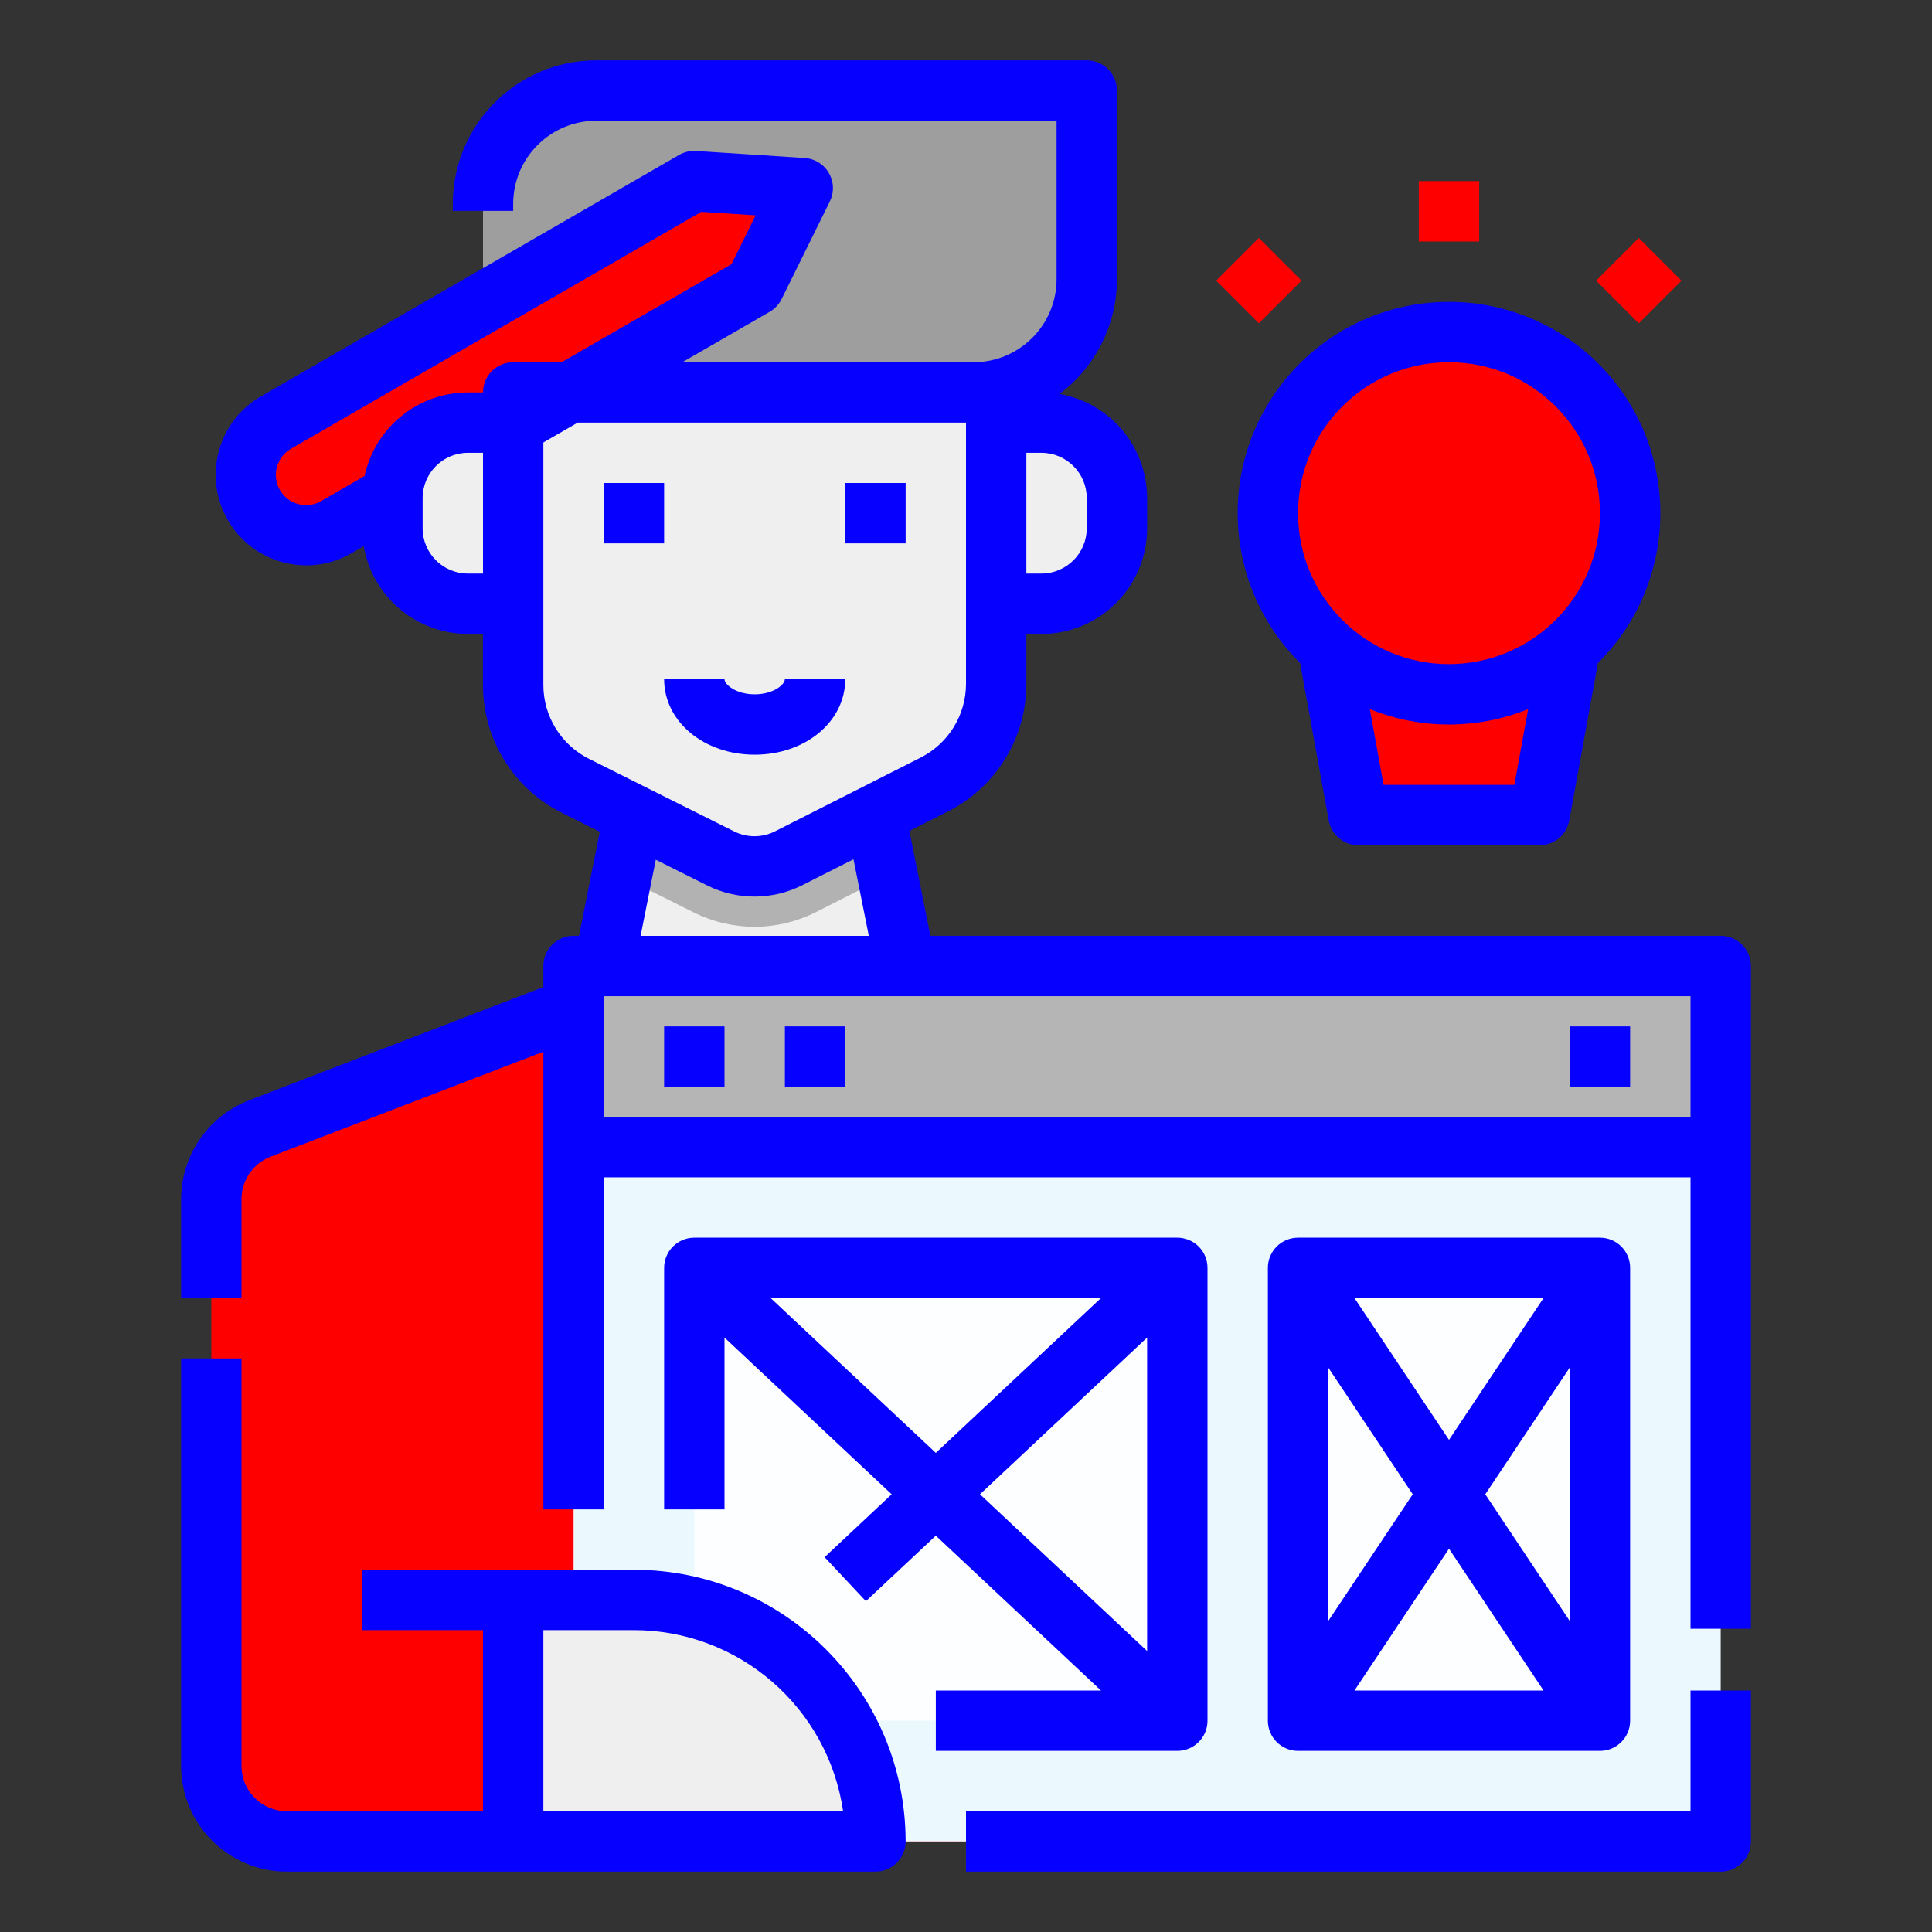 <svg xmlns="http://www.w3.org/2000/svg" xmlns:xlink="http://www.w3.org/1999/xlink" id="Filled_stroke_Cut_Ex" x="0px" y="0px" viewBox="0 0 512 512" style="enable-background:new 0 0 512 512;" xml:space="preserve">
<rect x="0" y="0" width="512" height="512" fill="#333333" stroke="none"/>
<style type="text/css">
	.st0{fill:#EFEFEF;}
	.st1{fill:#B2B2B2;}
	.st2{fill:#FF0000;}
	.st3{fill:#9E9E9E;}
	.st4{fill:#EBF9FF;}
	.st5{fill:#B5B5B5;}
	.st6{fill:#FCFEFF;}
	.st7{fill:#0600FF;}
</style>
<path class="st0" d="M248,296h-96l16-80h64L248,296z"></path>
<path class="st1" d="M232,216h-64l-3.25,16.26l19.1,9.55c5,2.49,10.51,3.79,16.1,3.8c5.65-0.01,11.22-1.34,16.26-3.88l19.01-9.63  L232,216z"></path>
<path class="st2" d="M56,468V317.74c0-8.28,5.1-15.7,12.82-18.67L160,264h80l104,40v184H76C64.95,488,56,479.05,56,468z"></path>
<path class="st0" d="M276,112h-12v-8H136v8h-12c-11.05,0-20,8.95-20,20v8c0,11.05,8.95,20,20,20h12v21.46  c0,11.36,6.42,21.75,16.58,26.83L191,227.5c5.66,2.83,12.33,2.81,17.98-0.04l38.57-19.53c10.09-5.11,16.45-15.46,16.45-26.76V160h12  c11.05,0,20-8.95,20-20v-8C296,120.95,287.05,112,276,112z"></path>
<path class="st3" d="M258,104H138c-5.52,0-10-4.48-10-10V54c0-16.57,13.43-30,30-30h130v50C288,90.57,274.57,104,258,104z"></path>
<path class="st2" d="M183.96,48L73.11,112c-7.65,4.42-10.27,14.2-5.86,21.86c4.42,7.65,14.2,10.27,21.86,5.86l14.91-8.61  C104.5,120.42,113.3,112,124,112h12v0.64l63.96-36.93l12.78-25.86L183.96,48z"></path>
<path class="st4" d="M152,304h304v184H152V304z"></path>
<path class="st5" d="M152,256h304v48H152V256z"></path>
<path class="st6" d="M344,336h80v120h-80V336z"></path>
<path class="st6" d="M184,336h128v120H184V336z"></path>
<path class="st0" d="M168,424h-32v64h96C232,452.65,203.35,424,168,424z"></path>
<path class="st2" d="M416,168h-64l8,48h24h24L416,168z"></path>
<circle class="st2" cx="384" cy="136" r="48"></circle>
<path class="st7" d="M160,128h16v16h-16V128z"></path>
<path class="st7" d="M224,128h16v16h-16V128z"></path>
<path class="st7" d="M224,180h-16c0,1.41-3.04,4-8,4s-8-2.59-8-4h-16c0,11.21,10.54,20,24,20S224,191.21,224,180z"></path>
<path class="st7" d="M448,480H256v16h200c4.42,0,8-3.58,8-8v-40h-16V480z"></path>
<path class="st7" d="M456,248H246.56L241,220.21l10.17-5.15c12.81-6.44,20.87-19.57,20.83-33.9V168h4c15.46-0.02,27.98-12.54,28-28  v-8c-0.02-13.62-9.82-25.26-23.23-27.59C290.35,97.24,296,85.97,296,74V24c0-4.42-3.58-8-8-8H158c-20.98,0.02-37.98,17.02-38,38  v1.89h16V54c0.01-12.14,9.86-21.99,22-22h122v42c-0.01,12.14-9.86,21.99-22,22h-77.18l23.14-13.36c1.37-0.79,2.47-1.97,3.17-3.38  l12.78-25.86c1.96-3.96,0.33-8.76-3.63-10.72c-0.95-0.47-1.98-0.74-3.03-0.81l-28.79-1.86c-1.58-0.1-3.15,0.27-4.51,1.06l-110.85,64  c-11.46,6.66-15.35,21.35-8.69,32.81c6.63,11.41,21.24,15.33,32.69,8.76l3.29-1.9c2.33,13.43,13.97,23.24,27.6,23.26h4v13.46  c-0.05,14.41,8.1,27.59,21.01,33.99l9.95,4.98L153.44,248H152c-4.42,0-8,3.58-8,8v5.58L65.95,291.6  c-10.78,4.2-17.9,14.56-17.95,26.14V344h16v-26.26c0.02-4.96,3.07-9.4,7.69-11.2L144,278.72V400h16v-88h288v119.64h16V256  C464,251.58,460.42,248,456,248L456,248z M288,132v8c-0.01,6.62-5.38,11.99-12,12h-4v-32h4C282.62,120.01,287.99,125.38,288,132z   M85.11,132.79c-3.83,2.21-8.72,0.9-10.93-2.93c-2.21-3.83-0.9-8.72,2.93-10.93l108.75-62.79l14.39,0.93L193.86,70l-45.04,26H136  c-4.42,0-8,3.58-8,8h-4c-13.2,0.02-24.6,9.24-27.38,22.14L85.11,132.79z M124,152c-6.62-0.01-11.99-5.38-12-12v-8  c0.01-6.62,5.38-11.99,12-12h4v32H124z M144,181.46v-64.2l9.11-5.26H256v69.16c0.02,8.3-4.65,15.9-12.06,19.63l-38.57,19.53  c-3.39,1.71-7.39,1.72-10.79,0.03l-38.41-19.21C148.69,197.43,143.97,189.8,144,181.46L144,181.46z M173.79,227.84l13.63,6.82  c7.93,3.95,17.26,3.92,25.17-0.06l13.59-6.88l4.06,20.29h-60.48L173.79,227.84z M160,296v-32h288v32H160z"></path>
<path class="st7" d="M176,272h16v16h-16V272z"></path>
<path class="st7" d="M208,272h16v16h-16V272z"></path>
<path class="st7" d="M424,464c4.42,0,8-3.58,8-8V336c0-4.42-3.58-8-8-8h-80c-4.42,0-8,3.58-8,8v120c0,4.42,3.58,8,8,8H424z   M393.61,396L416,362.42v67.16L393.61,396z M409.05,448h-50.1L384,410.42L409.05,448z M384,381.58L358.95,344h50.1L384,381.58z   M374.39,396L352,429.58v-67.16L374.39,396z"></path>
<path class="st7" d="M248,448v16h64c4.42,0,8-3.58,8-8V336c0-4.42-3.58-8-8-8H184c-4.42,0-8,3.58-8,8v64h16v-45.53L236.3,396  l-17.77,16.66l10.94,11.67L248,406.97L291.77,448H248z M204.23,344h87.54L248,385.03L204.23,344z M304,354.47v83.07L259.7,396  L304,354.47z"></path>
<path class="st7" d="M168,416H96v16h32v48H76c-6.62-0.01-11.99-5.38-12-12V360H48v108c0.02,15.46,12.54,27.98,28,28h156  c4.42,0,8-3.58,8-8C239.96,448.25,207.75,416.04,168,416z M144,480v-48h24c27.83,0.03,51.42,20.47,55.43,48H144z"></path>
<path class="st7" d="M384,80c-30.91-0.01-55.99,25.03-56,55.95c-0.01,14.93,5.95,29.24,16.54,39.75l7.59,41.73  c0.69,3.8,4,6.57,7.87,6.57h48c3.87,0,7.18-2.77,7.87-6.57l7.59-41.73c21.94-21.78,22.07-57.22,0.29-79.16  C413.24,85.95,398.93,79.99,384,80L384,80z M401.32,208h-34.65l-3.65-20.07c13.45,5.43,28.49,5.43,41.95,0L401.32,208z M384,176  c-22.09,0-40-17.91-40-40s17.91-40,40-40s40,17.91,40,40C423.98,158.08,406.08,175.98,384,176z"></path>
<path class="st2" d="M376,48h16v16h-16V48z"></path>
<path class="st2" d="M322.3,74.37l11.31-11.31l11.31,11.31l-11.31,11.31L322.3,74.37z"></path>
<path class="st2" d="M422.98,74.38l11.31-11.31l11.31,11.31l-11.31,11.31L422.98,74.38z"></path>
<path class="st7" d="M416,272h16v16h-16V272z"></path>
</svg>